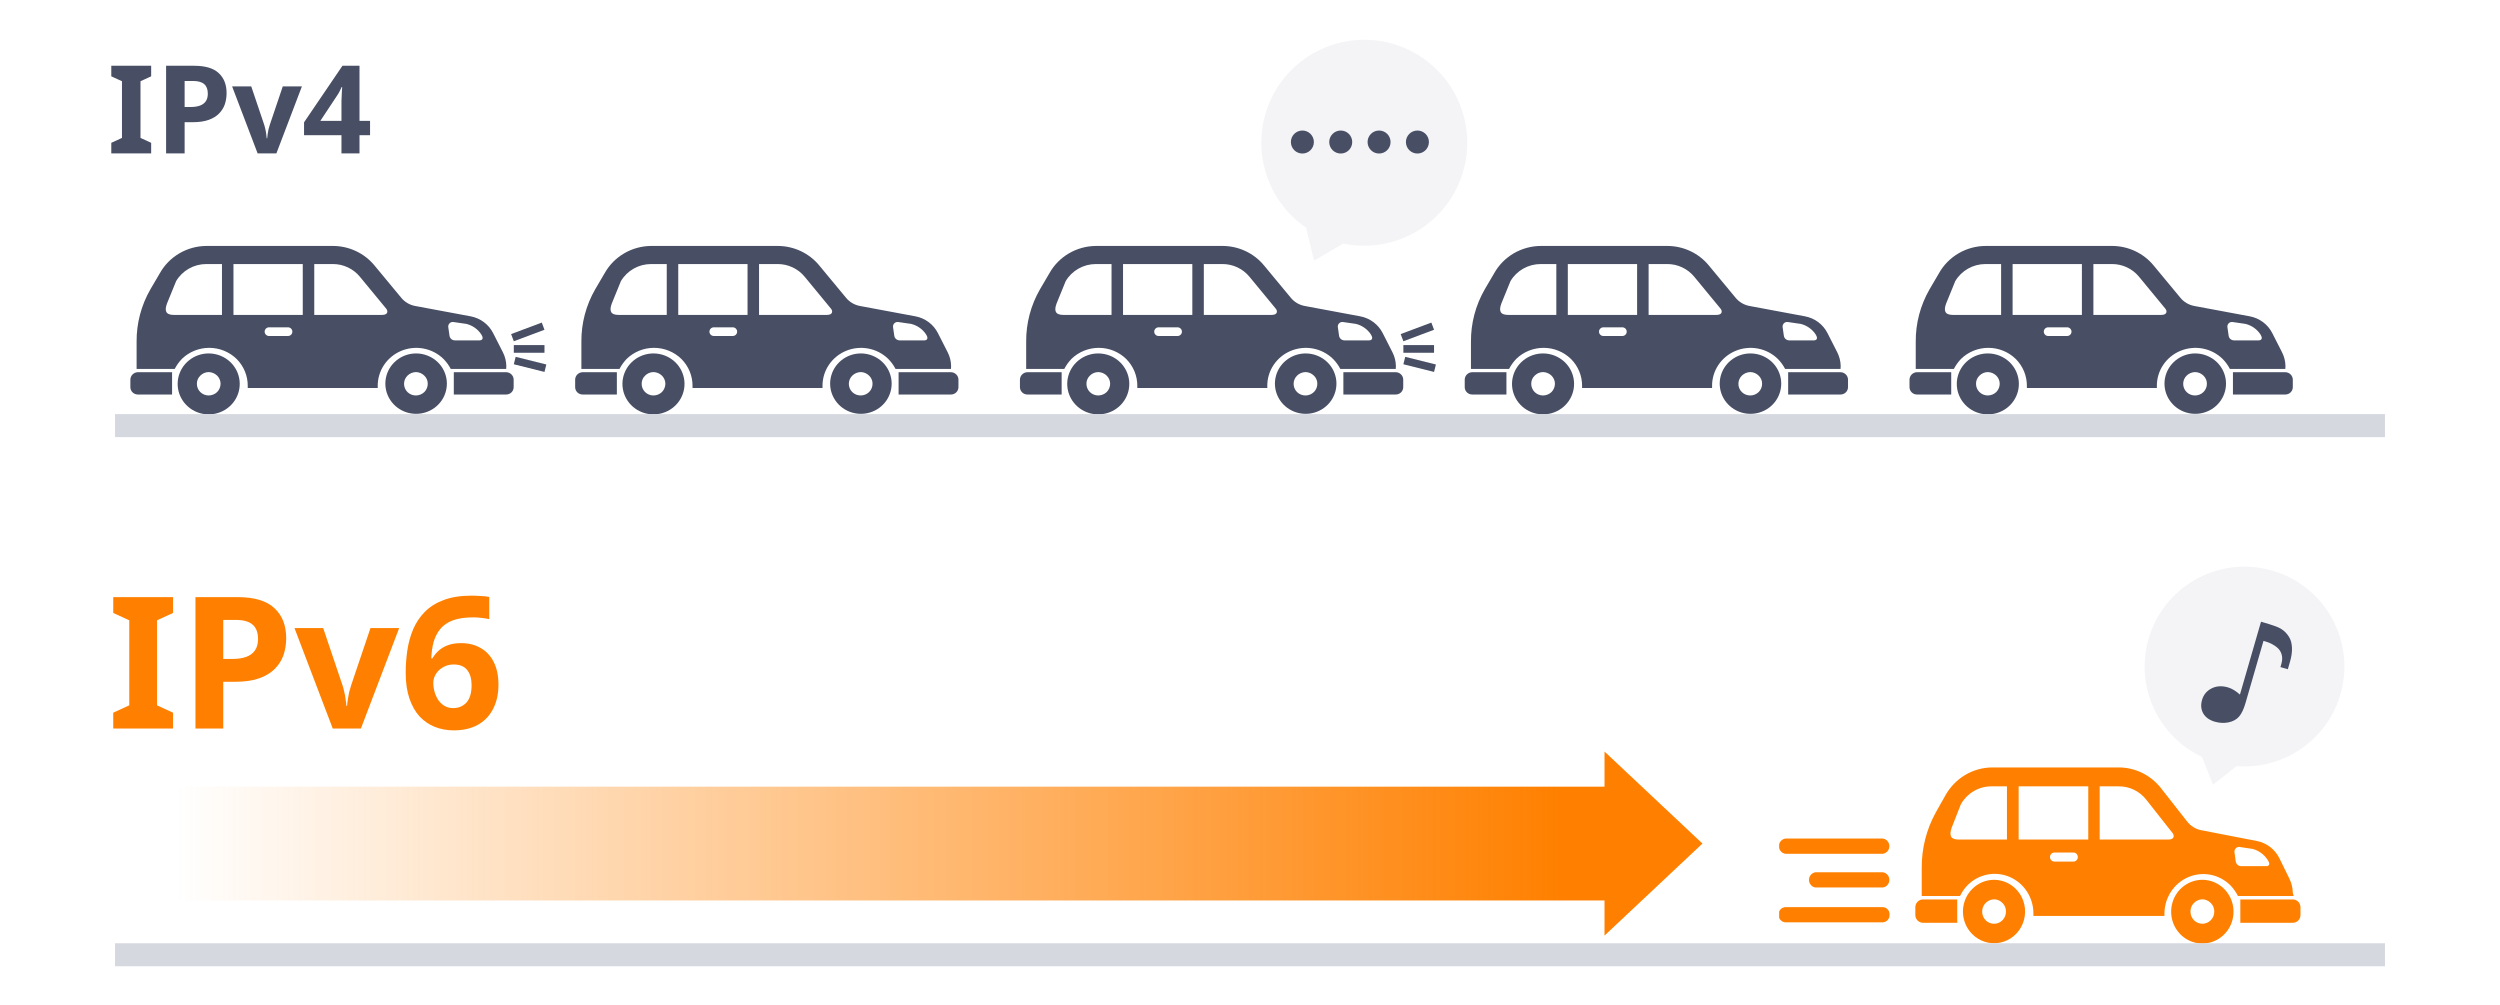 <svg width="326" height="131" viewBox="0 0 326 131" fill="none" xmlns="http://www.w3.org/2000/svg">
<rect width="326" height="131" fill="white"/>
<g clip-path="url(#clip0_1_103)">
<path d="M27.21 46.087C26.273 46.088 25.365 46.408 24.642 46.992C23.918 47.577 23.424 48.39 23.242 49.293C23.061 50.195 23.204 51.131 23.648 51.942C24.091 52.752 24.807 53.387 25.674 53.737C26.54 54.087 27.503 54.131 28.399 53.861C29.295 53.592 30.068 53.025 30.586 52.259C31.104 51.492 31.335 50.573 31.24 49.658C31.145 48.743 30.73 47.888 30.065 47.24C29.305 46.502 28.279 46.088 27.21 46.087V46.087ZM28.312 51.126C28.016 51.407 27.621 51.566 27.21 51.569C27.006 51.569 26.805 51.53 26.618 51.453C26.43 51.376 26.26 51.263 26.117 51.121C25.974 50.979 25.861 50.811 25.785 50.626C25.709 50.441 25.671 50.243 25.674 50.044C25.67 49.845 25.708 49.648 25.786 49.465C25.864 49.282 25.979 49.116 26.125 48.979C26.266 48.836 26.434 48.721 26.62 48.642C26.807 48.563 27.007 48.521 27.21 48.518C27.623 48.528 28.018 48.693 28.312 48.979C28.6 49.261 28.763 49.644 28.764 50.044C28.76 50.448 28.598 50.835 28.312 51.126V51.126Z" fill="#484F65"/>
<path d="M54.242 46.087C53.315 46.091 52.418 46.411 51.704 46.992C50.989 47.572 50.502 48.377 50.324 49.271C50.146 50.165 50.289 51.091 50.729 51.893C51.169 52.694 51.877 53.322 52.735 53.668C53.593 54.015 54.546 54.059 55.433 53.793C56.32 53.527 57.086 52.968 57.6 52.21C58.114 51.452 58.345 50.543 58.253 49.637C58.162 48.731 57.753 47.884 57.098 47.24C56.722 46.873 56.277 46.583 55.787 46.385C55.297 46.187 54.772 46.086 54.242 46.087ZM55.327 51.126C55.038 51.407 54.649 51.566 54.242 51.569C54.038 51.572 53.835 51.534 53.645 51.458C53.455 51.382 53.283 51.27 53.138 51.128C52.993 50.986 52.879 50.816 52.802 50.63C52.725 50.444 52.686 50.245 52.688 50.044C52.69 49.644 52.852 49.261 53.14 48.979C53.434 48.693 53.829 48.528 54.242 48.518C54.651 48.527 55.04 48.693 55.327 48.979C55.473 49.116 55.588 49.282 55.666 49.465C55.744 49.648 55.782 49.845 55.778 50.044C55.78 50.244 55.741 50.444 55.664 50.629C55.586 50.815 55.472 50.984 55.327 51.126Z" fill="#484F65"/>
<path d="M66.006 48.535H59.176V51.445H66.006C66.265 51.445 66.513 51.344 66.696 51.165C66.879 50.985 66.982 50.741 66.982 50.487V49.511C66.982 49.256 66.88 49.01 66.697 48.828C66.515 48.645 66.267 48.54 66.006 48.535V48.535Z" fill="#484F65"/>
<path d="M17 49.511V50.487C17 50.613 17.025 50.737 17.074 50.854C17.123 50.97 17.195 51.076 17.286 51.165C17.376 51.254 17.484 51.324 17.602 51.372C17.721 51.42 17.848 51.445 17.976 51.445H22.439V48.535H17.976C17.715 48.54 17.467 48.645 17.285 48.828C17.102 49.01 17 49.256 17 49.511V49.511Z" fill="#484F65"/>
<path d="M66.024 47.702C66.01 47.085 65.856 46.478 65.572 45.927L64.308 43.444C64.022 42.875 63.606 42.381 63.091 41.999C62.577 41.617 61.978 41.358 61.344 41.243L54.116 39.895C53.401 39.757 52.761 39.374 52.309 38.813L48.84 34.626C48.187 33.83 47.362 33.187 46.424 32.745C45.486 32.303 44.459 32.073 43.419 32.071H26.921C25.678 32.078 24.461 32.411 23.393 33.035C22.326 33.658 21.448 34.551 20.849 35.619L19.62 37.713C18.417 39.801 17.794 42.163 17.813 44.561V48.11H22.782C23.03 47.63 23.347 47.188 23.722 46.797C24.669 45.876 25.949 45.359 27.282 45.359C28.615 45.359 29.894 45.876 30.842 46.797C31.313 47.264 31.684 47.818 31.936 48.427C32.187 49.036 32.312 49.688 32.305 50.345V50.593H49.255V50.345C49.245 49.367 49.531 48.407 50.078 47.589C50.625 46.771 51.407 46.13 52.325 45.75C53.244 45.37 54.257 45.266 55.235 45.452C56.214 45.639 57.114 46.107 57.82 46.797C58.206 47.184 58.529 47.627 58.778 48.11H66.006L66.024 47.702ZM28.944 41.066H22.674C21.572 41.066 21.445 40.498 21.77 39.593L22.963 36.666C23.362 35.987 23.937 35.423 24.628 35.031C25.319 34.638 26.104 34.431 26.902 34.431H28.944V41.066ZM37.546 43.816H35.088C34.935 43.816 34.788 43.756 34.679 43.65C34.571 43.543 34.51 43.399 34.51 43.248C34.51 43.098 34.571 42.953 34.679 42.847C34.788 42.74 34.935 42.681 35.088 42.681H37.546C37.699 42.681 37.846 42.74 37.955 42.847C38.063 42.953 38.124 43.098 38.124 43.248C38.124 43.399 38.063 43.543 37.955 43.65C37.846 43.756 37.699 43.816 37.546 43.816ZM39.479 41.066H30.444V34.431H39.479V41.066ZM49.815 41.066H40.979V34.431H43.4C44.076 34.429 44.743 34.577 45.353 34.863C45.963 35.148 46.5 35.564 46.924 36.081L50.376 40.268C50.61 40.569 50.61 41.066 49.815 41.066ZM62.555 44.384H59.302C59.133 44.381 58.971 44.318 58.844 44.208C58.718 44.097 58.637 43.945 58.615 43.781L58.453 42.645C58.442 42.559 58.451 42.471 58.479 42.388C58.507 42.305 58.554 42.229 58.615 42.166C58.677 42.101 58.753 42.051 58.838 42.02C58.923 41.99 59.014 41.979 59.103 41.989L60.82 42.237C61.603 42.434 62.285 42.908 62.735 43.568C63.278 44.384 62.555 44.384 62.555 44.384Z" fill="#484F65"/>
</g>
<g clip-path="url(#clip1_1_103)">
<path d="M85.21 46.087C84.273 46.088 83.365 46.408 82.642 46.992C81.918 47.577 81.424 48.39 81.242 49.293C81.061 50.195 81.204 51.131 81.648 51.942C82.091 52.752 82.807 53.387 83.674 53.737C84.54 54.087 85.503 54.131 86.399 53.861C87.295 53.592 88.068 53.025 88.586 52.259C89.104 51.492 89.335 50.573 89.24 49.658C89.145 48.743 88.73 47.888 88.065 47.24C87.305 46.502 86.279 46.088 85.21 46.087V46.087ZM86.312 51.126C86.016 51.407 85.621 51.566 85.21 51.569C85.006 51.569 84.805 51.53 84.618 51.453C84.43 51.376 84.26 51.263 84.117 51.121C83.974 50.979 83.862 50.811 83.785 50.626C83.709 50.441 83.671 50.243 83.674 50.044C83.67 49.845 83.708 49.648 83.786 49.465C83.864 49.282 83.979 49.116 84.126 48.979C84.266 48.836 84.434 48.721 84.621 48.642C84.807 48.563 85.007 48.521 85.21 48.518C85.623 48.528 86.018 48.693 86.312 48.979C86.6 49.261 86.763 49.644 86.764 50.044C86.76 50.448 86.598 50.835 86.312 51.126V51.126Z" fill="#484F65"/>
<path d="M112.243 46.087C111.315 46.091 110.418 46.411 109.704 46.992C108.989 47.572 108.502 48.377 108.324 49.271C108.146 50.165 108.29 51.091 108.729 51.893C109.169 52.694 109.878 53.322 110.735 53.668C111.593 54.015 112.546 54.059 113.433 53.793C114.32 53.527 115.085 52.968 115.6 52.21C116.114 51.452 116.345 50.543 116.253 49.637C116.162 48.731 115.753 47.884 115.098 47.24C114.722 46.873 114.277 46.583 113.787 46.385C113.297 46.187 112.772 46.086 112.243 46.087ZM113.327 51.126C113.038 51.407 112.649 51.566 112.243 51.569C112.038 51.572 111.835 51.534 111.645 51.458C111.455 51.382 111.283 51.27 111.138 51.128C110.993 50.986 110.879 50.816 110.802 50.63C110.725 50.444 110.686 50.245 110.688 50.044C110.689 49.644 110.852 49.261 111.14 48.979C111.434 48.693 111.829 48.528 112.243 48.518C112.651 48.527 113.04 48.693 113.327 48.979C113.473 49.116 113.588 49.282 113.666 49.465C113.744 49.648 113.782 49.845 113.778 50.044C113.78 50.244 113.741 50.444 113.664 50.629C113.586 50.815 113.472 50.984 113.327 51.126Z" fill="#484F65"/>
<path d="M124.006 48.535H117.176V51.445H124.006C124.265 51.445 124.513 51.344 124.696 51.165C124.879 50.985 124.982 50.741 124.982 50.487V49.511C124.982 49.256 124.88 49.01 124.697 48.828C124.515 48.645 124.267 48.54 124.006 48.535V48.535Z" fill="#484F65"/>
<path d="M75 49.511V50.487C75 50.613 75.025 50.737 75.074 50.854C75.123 50.97 75.195 51.076 75.286 51.165C75.376 51.254 75.484 51.324 75.602 51.372C75.721 51.42 75.848 51.445 75.976 51.445H80.439V48.535H75.976C75.715 48.54 75.467 48.645 75.285 48.828C75.102 49.01 75 49.256 75 49.511V49.511Z" fill="#484F65"/>
<path d="M124.024 47.702C124.01 47.085 123.855 46.478 123.572 45.927L122.308 43.444C122.022 42.875 121.606 42.381 121.091 41.999C120.577 41.617 119.978 41.358 119.344 41.243L112.116 39.895C111.402 39.757 110.761 39.374 110.309 38.813L106.839 34.626C106.187 33.83 105.362 33.187 104.424 32.745C103.486 32.303 102.459 32.073 101.418 32.071H84.921C83.678 32.078 82.461 32.411 81.393 33.035C80.326 33.658 79.448 34.551 78.849 35.619L77.62 37.713C76.417 39.801 75.794 42.163 75.813 44.561V48.11H80.782C81.031 47.63 81.347 47.188 81.722 46.797C82.669 45.876 83.949 45.359 85.282 45.359C86.615 45.359 87.894 45.876 88.842 46.797C89.313 47.264 89.684 47.818 89.936 48.427C90.187 49.036 90.312 49.688 90.305 50.345V50.593H107.255V50.345C107.245 49.367 107.531 48.407 108.078 47.589C108.625 46.771 109.407 46.13 110.325 45.75C111.244 45.37 112.257 45.266 113.235 45.452C114.214 45.639 115.114 46.107 115.82 46.797C116.206 47.184 116.529 47.627 116.778 48.11H124.006L124.024 47.702ZM86.944 41.066H80.674C79.572 41.066 79.445 40.498 79.77 39.593L80.963 36.666C81.362 35.987 81.937 35.423 82.628 35.031C83.319 34.638 84.104 34.431 84.902 34.431H86.944V41.066ZM95.546 43.816H93.088C92.935 43.816 92.788 43.756 92.679 43.65C92.571 43.543 92.51 43.399 92.51 43.248C92.51 43.098 92.571 42.953 92.679 42.847C92.788 42.74 92.935 42.681 93.088 42.681H95.546C95.699 42.681 95.846 42.74 95.955 42.847C96.063 42.953 96.124 43.098 96.124 43.248C96.124 43.399 96.063 43.543 95.955 43.65C95.846 43.756 95.699 43.816 95.546 43.816ZM97.479 41.066H88.444V34.431H97.479V41.066ZM107.815 41.066H98.979V34.431H101.4C102.076 34.429 102.743 34.577 103.353 34.863C103.963 35.148 104.5 35.564 104.924 36.081L108.375 40.268C108.61 40.569 108.61 41.066 107.815 41.066ZM120.555 44.384H117.302C117.133 44.381 116.971 44.318 116.844 44.208C116.718 44.097 116.637 43.945 116.615 43.781L116.453 42.645C116.442 42.559 116.451 42.471 116.479 42.388C116.507 42.305 116.554 42.229 116.615 42.166C116.677 42.101 116.753 42.051 116.838 42.02C116.923 41.99 117.014 41.979 117.103 41.989L118.82 42.237C119.603 42.434 120.285 42.908 120.735 43.568C121.278 44.384 120.555 44.384 120.555 44.384Z" fill="#484F65"/>
</g>
<g clip-path="url(#clip2_1_103)">
<path d="M143.21 46.087C142.273 46.088 141.365 46.408 140.642 46.992C139.918 47.577 139.424 48.39 139.242 49.293C139.061 50.195 139.204 51.131 139.648 51.942C140.091 52.752 140.807 53.387 141.674 53.737C142.54 54.087 143.503 54.131 144.399 53.861C145.295 53.592 146.068 53.025 146.586 52.259C147.104 51.492 147.335 50.573 147.24 49.658C147.145 48.743 146.73 47.888 146.065 47.24C145.304 46.502 144.279 46.088 143.21 46.087V46.087ZM144.312 51.126C144.016 51.407 143.621 51.566 143.21 51.569C143.006 51.569 142.805 51.53 142.618 51.453C142.43 51.376 142.26 51.263 142.117 51.121C141.974 50.979 141.861 50.811 141.785 50.626C141.709 50.441 141.671 50.243 141.674 50.044C141.67 49.845 141.708 49.648 141.786 49.465C141.864 49.282 141.979 49.116 142.125 48.979C142.266 48.836 142.434 48.721 142.621 48.642C142.807 48.563 143.007 48.521 143.21 48.518C143.623 48.528 144.018 48.693 144.312 48.979C144.6 49.261 144.763 49.644 144.764 50.044C144.76 50.448 144.598 50.835 144.312 51.126V51.126Z" fill="#484F65"/>
<path d="M170.243 46.087C169.315 46.091 168.418 46.411 167.704 46.992C166.989 47.572 166.502 48.377 166.324 49.271C166.146 50.165 166.29 51.091 166.729 51.893C167.169 52.694 167.878 53.322 168.735 53.668C169.593 54.015 170.546 54.059 171.433 53.793C172.32 53.527 173.085 52.968 173.6 52.21C174.114 51.452 174.345 50.543 174.253 49.637C174.162 48.731 173.753 47.884 173.098 47.24C172.722 46.873 172.277 46.583 171.787 46.385C171.297 46.187 170.772 46.086 170.243 46.087ZM171.327 51.126C171.038 51.407 170.649 51.566 170.243 51.569C170.038 51.572 169.835 51.534 169.645 51.458C169.455 51.382 169.283 51.27 169.138 51.128C168.993 50.986 168.879 50.816 168.802 50.63C168.725 50.444 168.686 50.245 168.688 50.044C168.689 49.644 168.852 49.261 169.14 48.979C169.434 48.693 169.829 48.528 170.243 48.518C170.651 48.527 171.04 48.693 171.327 48.979C171.473 49.116 171.588 49.282 171.666 49.465C171.744 49.648 171.782 49.845 171.778 50.044C171.78 50.244 171.741 50.444 171.664 50.629C171.586 50.815 171.472 50.984 171.327 51.126Z" fill="#484F65"/>
<path d="M182.006 48.535H175.176V51.445H182.006C182.265 51.445 182.513 51.344 182.696 51.165C182.879 50.985 182.982 50.741 182.982 50.487V49.511C182.982 49.256 182.88 49.01 182.697 48.828C182.515 48.645 182.267 48.54 182.006 48.535V48.535Z" fill="#484F65"/>
<path d="M133 49.511V50.487C133 50.613 133.025 50.737 133.074 50.854C133.123 50.97 133.195 51.076 133.286 51.165C133.376 51.254 133.484 51.324 133.602 51.372C133.721 51.42 133.848 51.445 133.976 51.445H138.439V48.535H133.976C133.715 48.54 133.467 48.645 133.285 48.828C133.102 49.01 133 49.256 133 49.511V49.511Z" fill="#484F65"/>
<path d="M182.024 47.702C182.01 47.085 181.855 46.478 181.572 45.927L180.308 43.444C180.022 42.875 179.606 42.381 179.091 41.999C178.577 41.617 177.978 41.358 177.344 41.243L170.116 39.895C169.402 39.757 168.761 39.374 168.309 38.813L164.839 34.626C164.187 33.83 163.362 33.187 162.424 32.745C161.486 32.303 160.459 32.073 159.418 32.071H142.92C141.678 32.078 140.461 32.411 139.393 33.035C138.326 33.658 137.447 34.551 136.849 35.619L135.62 37.713C134.417 39.801 133.794 42.163 133.813 44.561V48.11H138.782C139.031 47.63 139.347 47.188 139.722 46.797C140.669 45.876 141.949 45.359 143.282 45.359C144.615 45.359 145.894 45.876 146.842 46.797C147.313 47.264 147.684 47.818 147.936 48.427C148.187 49.036 148.313 49.688 148.305 50.345V50.593H165.255V50.345C165.245 49.367 165.531 48.407 166.078 47.589C166.625 46.771 167.407 46.13 168.325 45.75C169.244 45.37 170.257 45.266 171.235 45.452C172.214 45.639 173.114 46.107 173.82 46.797C174.206 47.184 174.529 47.627 174.778 48.11H182.006L182.024 47.702ZM144.944 41.066H138.674C137.572 41.066 137.445 40.498 137.771 39.593L138.963 36.666C139.362 35.987 139.937 35.423 140.628 35.031C141.319 34.638 142.104 34.431 142.902 34.431H144.944V41.066ZM153.546 43.816H151.088C150.935 43.816 150.788 43.756 150.679 43.65C150.571 43.543 150.51 43.399 150.51 43.248C150.51 43.098 150.571 42.953 150.679 42.847C150.788 42.74 150.935 42.681 151.088 42.681H153.546C153.699 42.681 153.846 42.74 153.955 42.847C154.063 42.953 154.124 43.098 154.124 43.248C154.124 43.399 154.063 43.543 153.955 43.65C153.846 43.756 153.699 43.816 153.546 43.816ZM155.479 41.066H146.444V34.431H155.479V41.066ZM165.815 41.066H156.979V34.431H159.4C160.076 34.429 160.743 34.577 161.353 34.863C161.963 35.148 162.5 35.564 162.924 36.081L166.375 40.268C166.61 40.569 166.61 41.066 165.815 41.066ZM178.555 44.384H175.302C175.133 44.381 174.971 44.318 174.844 44.208C174.718 44.097 174.637 43.945 174.615 43.781L174.453 42.645C174.442 42.559 174.451 42.471 174.479 42.388C174.507 42.305 174.554 42.229 174.615 42.166C174.677 42.101 174.753 42.051 174.838 42.02C174.923 41.99 175.014 41.979 175.103 41.989L176.82 42.237C177.603 42.434 178.285 42.908 178.735 43.568C179.278 44.384 178.555 44.384 178.555 44.384Z" fill="#484F65"/>
</g>
<g clip-path="url(#clip3_1_103)">
<path d="M201.21 46.087C200.273 46.088 199.365 46.408 198.642 46.992C197.918 47.577 197.424 48.39 197.242 49.293C197.061 50.195 197.204 51.131 197.648 51.942C198.091 52.752 198.807 53.387 199.674 53.737C200.54 54.087 201.503 54.131 202.399 53.861C203.295 53.592 204.068 53.025 204.586 52.259C205.104 51.492 205.335 50.573 205.24 49.658C205.145 48.743 204.73 47.888 204.065 47.24C203.304 46.502 202.279 46.088 201.21 46.087V46.087ZM202.312 51.126C202.016 51.407 201.621 51.566 201.21 51.569C201.006 51.569 200.805 51.53 200.618 51.453C200.43 51.376 200.26 51.263 200.117 51.121C199.974 50.979 199.861 50.811 199.785 50.626C199.709 50.441 199.671 50.243 199.674 50.044C199.67 49.845 199.708 49.648 199.786 49.465C199.864 49.282 199.979 49.116 200.125 48.979C200.266 48.836 200.434 48.721 200.621 48.642C200.807 48.563 201.007 48.521 201.21 48.518C201.623 48.528 202.018 48.693 202.312 48.979C202.6 49.261 202.763 49.644 202.764 50.044C202.76 50.448 202.598 50.835 202.312 51.126V51.126Z" fill="#484F65"/>
<path d="M228.243 46.087C227.315 46.091 226.418 46.411 225.704 46.992C224.989 47.572 224.502 48.377 224.324 49.271C224.146 50.165 224.29 51.091 224.729 51.893C225.169 52.694 225.878 53.322 226.735 53.668C227.593 54.015 228.546 54.059 229.433 53.793C230.32 53.527 231.085 52.968 231.6 52.21C232.114 51.452 232.345 50.543 232.253 49.637C232.162 48.731 231.753 47.884 231.098 47.24C230.722 46.873 230.277 46.583 229.787 46.385C229.297 46.187 228.772 46.086 228.243 46.087ZM229.327 51.126C229.038 51.407 228.649 51.566 228.243 51.569C228.038 51.572 227.835 51.534 227.645 51.458C227.455 51.382 227.283 51.27 227.138 51.128C226.993 50.986 226.879 50.816 226.802 50.63C226.725 50.444 226.686 50.245 226.688 50.044C226.689 49.644 226.852 49.261 227.14 48.979C227.434 48.693 227.829 48.528 228.243 48.518C228.651 48.527 229.04 48.693 229.327 48.979C229.473 49.116 229.588 49.282 229.666 49.465C229.744 49.648 229.782 49.845 229.778 50.044C229.78 50.244 229.741 50.444 229.664 50.629C229.586 50.815 229.472 50.984 229.327 51.126Z" fill="#484F65"/>
<path d="M240.006 48.535H233.176V51.445H240.006C240.265 51.445 240.513 51.344 240.696 51.165C240.879 50.985 240.982 50.741 240.982 50.487V49.511C240.982 49.256 240.88 49.01 240.697 48.828C240.515 48.645 240.267 48.54 240.006 48.535V48.535Z" fill="#484F65"/>
<path d="M191 49.511V50.487C191 50.613 191.025 50.737 191.074 50.854C191.123 50.97 191.195 51.076 191.286 51.165C191.376 51.254 191.484 51.324 191.602 51.372C191.721 51.42 191.848 51.445 191.976 51.445H196.439V48.535H191.976C191.715 48.54 191.467 48.645 191.285 48.828C191.102 49.01 191 49.256 191 49.511V49.511Z" fill="#484F65"/>
<path d="M240.024 47.702C240.01 47.085 239.855 46.478 239.572 45.927L238.308 43.444C238.022 42.875 237.606 42.381 237.091 41.999C236.577 41.617 235.978 41.358 235.344 41.243L228.116 39.895C227.402 39.757 226.761 39.374 226.309 38.813L222.839 34.626C222.187 33.83 221.362 33.187 220.424 32.745C219.486 32.303 218.459 32.073 217.418 32.071H200.92C199.678 32.078 198.461 32.411 197.393 33.035C196.326 33.658 195.447 34.551 194.849 35.619L193.62 37.713C192.417 39.801 191.794 42.163 191.813 44.561V48.11H196.782C197.031 47.63 197.347 47.188 197.722 46.797C198.669 45.876 199.949 45.359 201.282 45.359C202.615 45.359 203.894 45.876 204.842 46.797C205.313 47.264 205.684 47.818 205.936 48.427C206.187 49.036 206.313 49.688 206.305 50.345V50.593H223.255V50.345C223.245 49.367 223.531 48.407 224.078 47.589C224.625 46.771 225.407 46.13 226.325 45.75C227.244 45.37 228.257 45.266 229.235 45.452C230.214 45.639 231.114 46.107 231.82 46.797C232.206 47.184 232.529 47.627 232.778 48.11H240.006L240.024 47.702ZM202.944 41.066H196.674C195.572 41.066 195.445 40.498 195.77 39.593L196.963 36.666C197.362 35.987 197.937 35.423 198.628 35.031C199.319 34.638 200.104 34.431 200.902 34.431H202.944V41.066ZM211.546 43.816H209.088C208.935 43.816 208.788 43.756 208.679 43.65C208.571 43.543 208.51 43.399 208.51 43.248C208.51 43.098 208.571 42.953 208.679 42.847C208.788 42.74 208.935 42.681 209.088 42.681H211.546C211.699 42.681 211.846 42.74 211.955 42.847C212.063 42.953 212.124 43.098 212.124 43.248C212.124 43.399 212.063 43.543 211.955 43.65C211.846 43.756 211.699 43.816 211.546 43.816ZM213.479 41.066H204.444V34.431H213.479V41.066ZM223.815 41.066H214.979V34.431H217.4C218.076 34.429 218.743 34.577 219.353 34.863C219.963 35.148 220.5 35.564 220.924 36.081L224.375 40.268C224.61 40.569 224.61 41.066 223.815 41.066ZM236.555 44.384H233.302C233.133 44.381 232.971 44.318 232.844 44.208C232.718 44.097 232.637 43.945 232.615 43.781L232.453 42.645C232.442 42.559 232.451 42.471 232.479 42.388C232.507 42.305 232.554 42.229 232.615 42.166C232.677 42.101 232.753 42.051 232.838 42.02C232.923 41.99 233.014 41.979 233.103 41.989L234.82 42.237C235.603 42.434 236.285 42.908 236.735 43.568C237.278 44.384 236.555 44.384 236.555 44.384Z" fill="#484F65"/>
</g>
<g clip-path="url(#clip4_1_103)">
<path d="M259.21 46.087C258.273 46.088 257.365 46.408 256.642 46.992C255.918 47.577 255.424 48.39 255.242 49.293C255.061 50.195 255.204 51.131 255.648 51.942C256.091 52.752 256.807 53.387 257.674 53.737C258.54 54.087 259.503 54.131 260.399 53.861C261.295 53.592 262.068 53.025 262.586 52.259C263.104 51.492 263.335 50.573 263.24 49.658C263.145 48.743 262.73 47.888 262.065 47.24C261.304 46.502 260.279 46.088 259.21 46.087V46.087ZM260.312 51.126C260.016 51.407 259.621 51.566 259.21 51.569C259.006 51.569 258.805 51.53 258.618 51.453C258.43 51.376 258.26 51.263 258.117 51.121C257.974 50.979 257.861 50.811 257.785 50.626C257.709 50.441 257.671 50.243 257.674 50.044C257.67 49.845 257.708 49.648 257.786 49.465C257.864 49.282 257.979 49.116 258.125 48.979C258.266 48.836 258.434 48.721 258.621 48.642C258.807 48.563 259.007 48.521 259.21 48.518C259.623 48.528 260.018 48.693 260.312 48.979C260.6 49.261 260.763 49.644 260.764 50.044C260.76 50.448 260.598 50.835 260.312 51.126V51.126Z" fill="#484F65"/>
<path d="M286.243 46.087C285.315 46.091 284.418 46.411 283.704 46.992C282.989 47.572 282.502 48.377 282.324 49.271C282.146 50.165 282.29 51.091 282.729 51.893C283.169 52.694 283.878 53.322 284.735 53.668C285.593 54.015 286.546 54.059 287.433 53.793C288.32 53.527 289.085 52.968 289.6 52.21C290.114 51.452 290.345 50.543 290.253 49.637C290.162 48.731 289.753 47.884 289.098 47.24C288.722 46.873 288.277 46.583 287.787 46.385C287.297 46.187 286.772 46.086 286.243 46.087ZM287.327 51.126C287.038 51.407 286.649 51.566 286.243 51.569C286.038 51.572 285.835 51.534 285.645 51.458C285.455 51.382 285.283 51.27 285.138 51.128C284.993 50.986 284.879 50.816 284.802 50.63C284.725 50.444 284.686 50.245 284.688 50.044C284.689 49.644 284.852 49.261 285.14 48.979C285.434 48.693 285.829 48.528 286.243 48.518C286.651 48.527 287.04 48.693 287.327 48.979C287.473 49.116 287.588 49.282 287.666 49.465C287.744 49.648 287.782 49.845 287.778 50.044C287.78 50.244 287.741 50.444 287.664 50.629C287.586 50.815 287.472 50.984 287.327 51.126Z" fill="#484F65"/>
<path d="M298.006 48.535H291.176V51.445H298.006C298.265 51.445 298.513 51.344 298.696 51.165C298.879 50.985 298.982 50.741 298.982 50.487V49.511C298.982 49.256 298.88 49.01 298.697 48.828C298.515 48.645 298.267 48.54 298.006 48.535V48.535Z" fill="#484F65"/>
<path d="M249 49.511V50.487C249 50.613 249.025 50.737 249.074 50.854C249.123 50.97 249.195 51.076 249.286 51.165C249.376 51.254 249.484 51.324 249.602 51.372C249.721 51.42 249.848 51.445 249.976 51.445H254.439V48.535H249.976C249.715 48.54 249.467 48.645 249.285 48.828C249.102 49.01 249 49.256 249 49.511V49.511Z" fill="#484F65"/>
<path d="M298.024 47.702C298.01 47.085 297.855 46.478 297.572 45.927L296.308 43.444C296.022 42.875 295.606 42.381 295.091 41.999C294.577 41.617 293.978 41.358 293.344 41.243L286.116 39.895C285.402 39.757 284.761 39.374 284.309 38.813L280.839 34.626C280.187 33.83 279.362 33.187 278.424 32.745C277.486 32.303 276.459 32.073 275.418 32.071H258.92C257.678 32.078 256.461 32.411 255.393 33.035C254.326 33.658 253.447 34.551 252.849 35.619L251.62 37.713C250.417 39.801 249.794 42.163 249.813 44.561V48.11H254.782C255.031 47.63 255.347 47.188 255.722 46.797C256.669 45.876 257.949 45.359 259.282 45.359C260.615 45.359 261.894 45.876 262.842 46.797C263.313 47.264 263.684 47.818 263.936 48.427C264.187 49.036 264.313 49.688 264.305 50.345V50.593H281.255V50.345C281.245 49.367 281.531 48.407 282.078 47.589C282.625 46.771 283.407 46.13 284.325 45.75C285.244 45.37 286.257 45.266 287.235 45.452C288.214 45.639 289.114 46.107 289.82 46.797C290.206 47.184 290.529 47.627 290.778 48.11H298.006L298.024 47.702ZM260.944 41.066H254.674C253.572 41.066 253.445 40.498 253.77 39.593L254.963 36.666C255.362 35.987 255.937 35.423 256.628 35.031C257.319 34.638 258.104 34.431 258.902 34.431H260.944V41.066ZM269.546 43.816H267.088C266.935 43.816 266.788 43.756 266.679 43.65C266.571 43.543 266.51 43.399 266.51 43.248C266.51 43.098 266.571 42.953 266.679 42.847C266.788 42.74 266.935 42.681 267.088 42.681H269.546C269.699 42.681 269.846 42.74 269.955 42.847C270.063 42.953 270.124 43.098 270.124 43.248C270.124 43.399 270.063 43.543 269.955 43.65C269.846 43.756 269.699 43.816 269.546 43.816ZM271.479 41.066H262.444V34.431H271.479V41.066ZM281.815 41.066H272.979V34.431H275.4C276.076 34.429 276.743 34.577 277.353 34.863C277.963 35.148 278.5 35.564 278.924 36.081L282.375 40.268C282.61 40.569 282.61 41.066 281.815 41.066ZM294.555 44.384H291.302C291.133 44.381 290.971 44.318 290.844 44.208C290.718 44.097 290.637 43.945 290.615 43.781L290.453 42.645C290.442 42.559 290.451 42.471 290.479 42.388C290.507 42.305 290.554 42.229 290.615 42.166C290.677 42.101 290.753 42.051 290.838 42.02C290.923 41.99 291.014 41.979 291.103 41.989L292.82 42.237C293.603 42.434 294.285 42.908 294.735 43.568C295.278 44.384 294.555 44.384 294.555 44.384Z" fill="#484F65"/>
</g>
<line x1="182.824" y1="44.032" x2="186.824" y2="42.532" stroke="#484F65"/>
<line x1="183" y1="45.5" x2="187" y2="45.5" stroke="#484F65"/>
<line x1="183.121" y1="47.015" x2="187.121" y2="48.015" stroke="#484F65"/>
<line x1="66.824" y1="44.032" x2="70.824" y2="42.532" stroke="#484F65"/>
<line x1="67" y1="45.5" x2="71" y2="45.5" stroke="#484F65"/>
<line x1="67.121" y1="47.015" x2="71.121" y2="48.015" stroke="#484F65"/>
<g clip-path="url(#clip5_1_103)">
<path d="M260.035 114.727C259.503 114.726 258.976 114.832 258.483 115.038C257.991 115.245 257.544 115.549 257.166 115.933C256.786 116.316 256.485 116.772 256.279 117.276C256.073 117.779 255.967 118.318 255.967 118.864C255.967 119.409 256.073 119.949 256.279 120.452C256.485 120.955 256.786 121.411 257.166 121.794C257.638 122.274 258.217 122.627 258.854 122.824C259.49 123.02 260.165 123.053 260.817 122.92C261.469 122.787 262.079 122.492 262.593 122.061C263.107 121.629 263.509 121.076 263.764 120.448C264.019 119.821 264.118 119.139 264.054 118.463C263.989 117.786 263.763 117.137 263.394 116.571C263.026 116.006 262.526 115.542 261.94 115.22C261.355 114.899 260.7 114.729 260.035 114.727V114.727ZM261.125 119.995C260.836 120.291 260.444 120.458 260.035 120.459C259.829 120.461 259.625 120.422 259.435 120.342C259.244 120.263 259.071 120.146 258.926 119.997C258.78 119.849 258.665 119.672 258.588 119.477C258.51 119.282 258.471 119.074 258.474 118.864C258.475 118.446 258.638 118.046 258.928 117.751C259.223 117.452 259.619 117.279 260.035 117.269C260.239 117.272 260.44 117.316 260.627 117.398C260.814 117.481 260.983 117.601 261.125 117.751C261.271 117.894 261.388 118.067 261.466 118.259C261.544 118.45 261.582 118.656 261.579 118.864C261.581 119.074 261.541 119.282 261.463 119.476C261.385 119.67 261.27 119.847 261.125 119.995V119.995Z" fill="#FF8000"/>
<path d="M287.199 114.727C286.257 114.724 285.343 115.055 284.613 115.664C283.883 116.272 283.382 117.121 283.197 118.065C283.012 119.009 283.153 119.989 283.596 120.838C284.04 121.687 284.758 122.353 285.629 122.721C286.5 123.089 287.468 123.137 288.37 122.857C289.271 122.576 290.049 121.985 290.571 121.184C291.093 120.382 291.326 119.421 291.231 118.463C291.136 117.505 290.718 116.611 290.05 115.933C289.292 115.163 288.268 114.729 287.199 114.727V114.727ZM288.288 119.995C287.996 120.286 287.607 120.452 287.199 120.459C286.785 120.459 286.387 120.292 286.091 119.995C285.946 119.847 285.831 119.671 285.753 119.476C285.675 119.282 285.635 119.074 285.637 118.864C285.634 118.656 285.672 118.45 285.75 118.259C285.828 118.067 285.945 117.894 286.091 117.751C286.385 117.449 286.782 117.276 287.199 117.269C287.609 117.282 287.998 117.455 288.288 117.751C288.435 117.894 288.551 118.067 288.629 118.259C288.708 118.45 288.746 118.656 288.742 118.864C288.744 119.074 288.705 119.282 288.627 119.476C288.549 119.671 288.434 119.847 288.288 119.995V119.995Z" fill="#FF8000"/>
<path d="M298.983 117.287H292.138V120.329H298.983C299.113 120.331 299.243 120.307 299.364 120.258C299.485 120.209 299.595 120.136 299.688 120.042C299.781 119.949 299.855 119.838 299.906 119.715C299.956 119.592 299.982 119.461 299.982 119.327V118.307C299.982 118.037 299.877 117.777 299.689 117.586C299.502 117.395 299.248 117.287 298.983 117.287V117.287Z" fill="#FF8000"/>
<path d="M249.758 118.307V119.327C249.763 119.595 249.87 119.849 250.057 120.037C250.244 120.224 250.495 120.329 250.757 120.329H255.223V117.287H250.757C250.626 117.287 250.496 117.313 250.375 117.365C250.253 117.416 250.143 117.491 250.051 117.586C249.958 117.681 249.884 117.793 249.834 117.917C249.784 118.041 249.758 118.173 249.758 118.307V118.307Z" fill="#FF8000"/>
<path d="M298.983 116.415C298.969 115.77 298.814 115.137 298.529 114.56L297.258 111.964C296.972 111.37 296.553 110.852 296.036 110.453C295.519 110.054 294.918 109.783 294.28 109.664L287.017 108.254C286.3 108.108 285.657 107.708 285.202 107.123L281.77 102.745C281.111 101.917 280.281 101.248 279.339 100.786C278.397 100.325 277.367 100.081 276.323 100.074H259.763C258.513 100.084 257.288 100.433 256.213 101.084C255.138 101.736 254.251 102.668 253.644 103.784L252.409 105.973C251.208 108.159 250.583 110.625 250.593 113.132V116.842H255.587C255.829 116.337 256.148 115.874 256.531 115.469C257.24 114.741 258.146 114.247 259.132 114.048C260.119 113.849 261.141 113.956 262.067 114.355C262.994 114.753 263.783 115.425 264.333 116.285C264.883 117.144 265.17 118.152 265.156 119.179C265.165 119.265 265.165 119.352 265.156 119.439H282.242C282.242 119.346 282.242 119.272 282.242 119.179C282.237 118.156 282.528 117.155 283.08 116.301C283.632 115.447 284.419 114.78 285.342 114.383C286.265 113.986 287.282 113.877 288.266 114.07C289.249 114.264 290.154 114.751 290.867 115.469C291.254 115.874 291.579 116.337 291.829 116.842H299.092L298.983 116.415ZM261.724 109.478H255.405C254.297 109.478 254.17 108.885 254.497 107.939L255.696 104.878C256.097 104.168 256.674 103.579 257.369 103.168C258.063 102.758 258.851 102.542 259.654 102.541H261.706V109.478H261.724ZM270.367 112.353H267.897C267.743 112.353 267.596 112.291 267.487 112.179C267.378 112.068 267.316 111.917 267.316 111.76C267.316 111.602 267.378 111.451 267.487 111.34C267.596 111.229 267.743 111.166 267.897 111.166H270.367C270.521 111.166 270.669 111.229 270.778 111.34C270.887 111.451 270.948 111.602 270.948 111.76C270.948 111.917 270.887 112.068 270.778 112.179C270.669 112.291 270.521 112.353 270.367 112.353ZM272.31 109.478H263.231V102.541H272.31V109.478ZM282.696 109.478H273.799V102.541H276.232C276.926 102.527 277.614 102.675 278.243 102.974C278.872 103.273 279.427 103.715 279.863 104.266L283.313 108.644C283.549 108.959 283.549 109.478 282.75 109.478H282.696ZM295.497 112.947H292.229C292.059 112.944 291.895 112.878 291.769 112.763C291.642 112.647 291.56 112.488 291.539 112.316L291.375 111.129C291.364 111.038 291.373 110.946 291.401 110.86C291.43 110.773 291.477 110.694 291.539 110.628C291.6 110.559 291.676 110.506 291.761 110.474C291.847 110.441 291.939 110.431 292.029 110.443L293.754 110.702C294.539 110.913 295.223 111.407 295.679 112.094C296.278 112.947 295.551 112.947 295.551 112.947H295.497Z" fill="#FF8000"/>
<path d="M245.527 111.333H232.817C232.582 111.3 232.367 111.182 232.211 110.999C232.056 110.817 231.97 110.583 231.97 110.341C231.97 110.099 232.056 109.865 232.211 109.682C232.367 109.5 232.582 109.381 232.817 109.348H245.527C245.762 109.381 245.977 109.5 246.133 109.682C246.289 109.865 246.375 110.099 246.375 110.341C246.375 110.583 246.289 110.817 246.133 110.999C245.977 111.182 245.762 111.3 245.527 111.333Z" fill="#FF8000"/>
<path d="M245.527 115.729H236.739C236.504 115.696 236.289 115.577 236.133 115.395C235.978 115.213 235.892 114.979 235.892 114.737C235.892 114.495 235.978 114.261 236.133 114.078C236.289 113.896 236.504 113.777 236.739 113.744H245.527C245.762 113.777 245.977 113.896 246.133 114.078C246.289 114.261 246.375 114.495 246.375 114.737C246.375 114.979 246.289 115.213 246.133 115.395C245.977 115.577 245.762 115.696 245.527 115.729V115.729Z" fill="#FF8000"/>
<path d="M245.527 120.273H232.817C232.57 120.259 232.338 120.146 232.172 119.959C232.005 119.771 231.917 119.525 231.927 119.272C231.923 119.147 231.942 119.024 231.984 118.907C232.026 118.79 232.09 118.683 232.173 118.592C232.255 118.5 232.355 118.427 232.465 118.375C232.576 118.323 232.695 118.294 232.817 118.289H245.527C245.648 118.293 245.767 118.323 245.877 118.375C245.986 118.427 246.084 118.501 246.166 118.593C246.247 118.685 246.309 118.792 246.349 118.908C246.389 119.025 246.406 119.148 246.399 119.272C246.406 119.396 246.39 119.521 246.35 119.638C246.31 119.756 246.248 119.864 246.167 119.957C246.086 120.051 245.988 120.126 245.878 120.18C245.768 120.235 245.649 120.266 245.527 120.273V120.273Z" fill="#FF8000"/>
</g>
<line x1="15" y1="55.5" x2="311" y2="55.5" stroke="#D6D8E0" stroke-width="3"/>
<line x1="15" y1="124.5" x2="311" y2="124.5" stroke="#D6D8E0" stroke-width="3"/>
<path fill-rule="evenodd" clip-rule="evenodd" d="M170.317 29.694C165.137 26.155 163 19.343 165.553 13.351C168.46 6.53 176.346 3.357 183.168 6.263C189.989 9.17 193.162 17.057 190.255 23.878C187.701 29.872 181.303 33.049 175.161 31.76L171.349 33.991L170.317 29.694Z" fill="#F4F4F7"/>
<circle r="1.5" transform="matrix(-1 0 0 1 184.831 18.521)" fill="#484F65"/>
<circle r="1.5" transform="matrix(-1 0 0 1 179.831 18.521)" fill="#484F65"/>
<circle r="1.5" transform="matrix(-1 0 0 1 174.831 18.521)" fill="#484F65"/>
<circle r="1.5" transform="matrix(-1 0 0 1 169.831 18.521)" fill="#484F65"/>
<path fill-rule="evenodd" clip-rule="evenodd" d="M291.65 99.898C297.787 100.395 303.597 96.465 305.258 90.306C307.131 83.362 303.02 76.215 296.076 74.342C289.132 72.47 281.985 76.581 280.112 83.525C278.442 89.718 281.532 96.074 287.148 98.704L288.575 102.329L291.65 99.898Z" fill="#F4F4F7"/>
<path d="M294.836 81.073L295.207 81.18C296.324 81.504 297.048 81.762 297.379 81.957C297.854 82.235 298.233 82.616 298.516 83.099C298.729 83.456 298.848 83.909 298.872 84.458C298.898 85 298.815 85.603 298.623 86.265L298.333 87.269L297.369 86.99L297.49 86.571C297.618 86.129 297.632 85.728 297.531 85.369C297.44 85.004 297.236 84.688 296.919 84.421C296.505 84.076 296.009 83.82 295.431 83.652L295.158 83.573L292.805 91.708C292.577 92.493 292.296 93.077 291.96 93.459C291.627 93.834 291.168 94.081 290.584 94.201C290.003 94.314 289.413 94.284 288.816 94.111C288.108 93.906 287.603 93.546 287.302 93.029C287.01 92.508 286.957 91.923 287.145 91.274C287.342 90.592 287.754 90.092 288.381 89.773C289.01 89.449 289.724 89.402 290.523 89.633C291.03 89.779 291.551 90.092 292.088 90.571L294.836 81.073Z" fill="#484F65"/>
<path d="M19.712 20H14.512V18.624L15.904 17.984V10.592L14.512 9.952V8.576H19.712V9.952L18.32 10.592V17.984L19.712 18.624V20ZM25.307 8.576C26.779 8.576 27.851 8.896 28.523 9.536C29.205 10.165 29.547 11.035 29.547 12.144C29.547 12.645 29.472 13.125 29.323 13.584C29.173 14.032 28.923 14.437 28.571 14.8C28.229 15.152 27.776 15.429 27.211 15.632C26.645 15.835 25.947 15.936 25.115 15.936H24.075V20H21.659V8.576H25.307ZM25.179 10.56H24.075V13.952H24.875C25.333 13.952 25.728 13.893 26.059 13.776C26.389 13.659 26.645 13.472 26.827 13.216C27.008 12.96 27.099 12.629 27.099 12.224C27.099 11.659 26.944 11.243 26.635 10.976C26.325 10.699 25.84 10.56 25.179 10.56ZM33.594 20L30.266 11.264H32.762L34.442 16.24C34.506 16.432 34.559 16.635 34.602 16.848C34.655 17.061 34.692 17.269 34.714 17.472C34.746 17.675 34.767 17.861 34.778 18.032H34.842C34.852 17.851 34.874 17.659 34.906 17.456C34.938 17.253 34.975 17.051 35.018 16.848C35.071 16.635 35.13 16.432 35.194 16.24L36.874 11.264H39.37L36.042 20H33.594ZM48.255 17.632H46.879V20H44.527V17.632H39.647V15.952L44.655 8.576H46.879V15.76H48.255V17.632ZM44.527 13.824C44.527 13.643 44.527 13.429 44.527 13.184C44.538 12.928 44.548 12.677 44.559 12.432C44.57 12.176 44.58 11.952 44.591 11.76C44.602 11.557 44.612 11.419 44.623 11.344H44.559C44.463 11.557 44.362 11.765 44.255 11.968C44.148 12.171 44.02 12.379 43.871 12.592L41.775 15.76H44.527V13.824Z" fill="#484F65"/>
<path d="M22.568 95H14.768V92.936L16.856 91.976V80.888L14.768 79.928V77.864H22.568V79.928L20.48 80.888V91.976L22.568 92.936V95ZM30.96 77.864C33.168 77.864 34.776 78.344 35.784 79.304C36.808 80.248 37.32 81.552 37.32 83.216C37.32 83.968 37.208 84.688 36.984 85.376C36.76 86.048 36.384 86.656 35.856 87.2C35.344 87.728 34.664 88.144 33.816 88.448C32.968 88.752 31.92 88.904 30.672 88.904H29.112V95H25.488V77.864H30.96ZM30.768 80.84H29.112V85.928H30.312C31 85.928 31.592 85.84 32.088 85.664C32.584 85.488 32.968 85.208 33.24 84.824C33.512 84.44 33.648 83.944 33.648 83.336C33.648 82.488 33.416 81.864 32.952 81.464C32.488 81.048 31.76 80.84 30.768 80.84ZM43.39 95L38.398 81.896H42.142L44.662 89.36C44.758 89.648 44.838 89.952 44.902 90.272C44.982 90.592 45.038 90.904 45.07 91.208C45.118 91.512 45.15 91.792 45.166 92.048H45.262C45.278 91.776 45.31 91.488 45.358 91.184C45.406 90.88 45.462 90.576 45.526 90.272C45.606 89.952 45.694 89.648 45.79 89.36L48.31 81.896H52.054L47.062 95H43.39ZM52.903 87.728C52.903 86.736 52.974 85.76 53.118 84.8C53.263 83.84 53.511 82.936 53.862 82.088C54.23 81.224 54.734 80.464 55.374 79.808C56.031 79.136 56.855 78.616 57.846 78.248C58.855 77.864 60.071 77.672 61.495 77.672C61.831 77.672 62.222 77.688 62.67 77.72C63.118 77.736 63.495 77.776 63.798 77.84V80.744C63.495 80.664 63.158 80.608 62.791 80.576C62.438 80.528 62.087 80.504 61.734 80.504C60.663 80.504 59.775 80.632 59.071 80.888C58.383 81.144 57.839 81.512 57.438 81.992C57.038 82.472 56.742 83.04 56.55 83.696C56.374 84.336 56.27 85.056 56.239 85.856H56.383C56.606 85.472 56.879 85.136 57.199 84.848C57.535 84.544 57.943 84.304 58.422 84.128C58.903 83.952 59.462 83.864 60.102 83.864C61.111 83.864 61.974 84.08 62.694 84.512C63.431 84.928 63.998 85.544 64.398 86.36C64.799 87.16 64.999 88.136 64.999 89.288C64.999 90.52 64.758 91.584 64.278 92.48C63.815 93.376 63.142 94.064 62.263 94.544C61.398 95.008 60.367 95.24 59.166 95.24C58.286 95.24 57.462 95.088 56.694 94.784C55.943 94.48 55.279 94.024 54.703 93.416C54.142 92.792 53.703 92.008 53.383 91.064C53.062 90.12 52.903 89.008 52.903 87.728ZM59.094 92.336C59.798 92.336 60.374 92.096 60.822 91.616C61.27 91.12 61.495 90.36 61.495 89.336C61.495 88.504 61.303 87.848 60.919 87.368C60.535 86.888 59.95 86.648 59.166 86.648C58.639 86.648 58.175 86.768 57.775 87.008C57.374 87.232 57.062 87.528 56.839 87.896C56.614 88.264 56.502 88.64 56.502 89.024C56.502 89.424 56.559 89.824 56.67 90.224C56.782 90.608 56.943 90.96 57.151 91.28C57.374 91.6 57.647 91.856 57.967 92.048C58.286 92.24 58.663 92.336 59.094 92.336Z" fill="#FF8000"/>
<path fill-rule="evenodd" clip-rule="evenodd" d="M209.228 98L222 110L209.228 122V117.417H14V102.583H209.228V98Z" fill="url(#paint0_linear_1_103)"/>
<defs>
<linearGradient id="paint0_linear_1_103" x1="227" y1="110" x2="23" y2="110" gradientUnits="userSpaceOnUse">
<stop offset="0.115" stop-color="#FF8000"/>
<stop offset="1" stop-color="#FF8000" stop-opacity="0"/>
</linearGradient>
<clipPath id="clip0_1_103">
<rect width="50" height="22" fill="white" transform="translate(17 32)"/>
</clipPath>
<clipPath id="clip1_1_103">
<rect width="50" height="22" fill="white" transform="translate(75 32)"/>
</clipPath>
<clipPath id="clip2_1_103">
<rect width="50" height="22" fill="white" transform="translate(133 32)"/>
</clipPath>
<clipPath id="clip3_1_103">
<rect width="50" height="22" fill="white" transform="translate(191 32)"/>
</clipPath>
<clipPath id="clip4_1_103">
<rect width="50" height="22" fill="white" transform="translate(249 32)"/>
</clipPath>
<clipPath id="clip5_1_103">
<rect width="68" height="23" fill="white" transform="translate(232 100)"/>
</clipPath>
</defs>
</svg>
